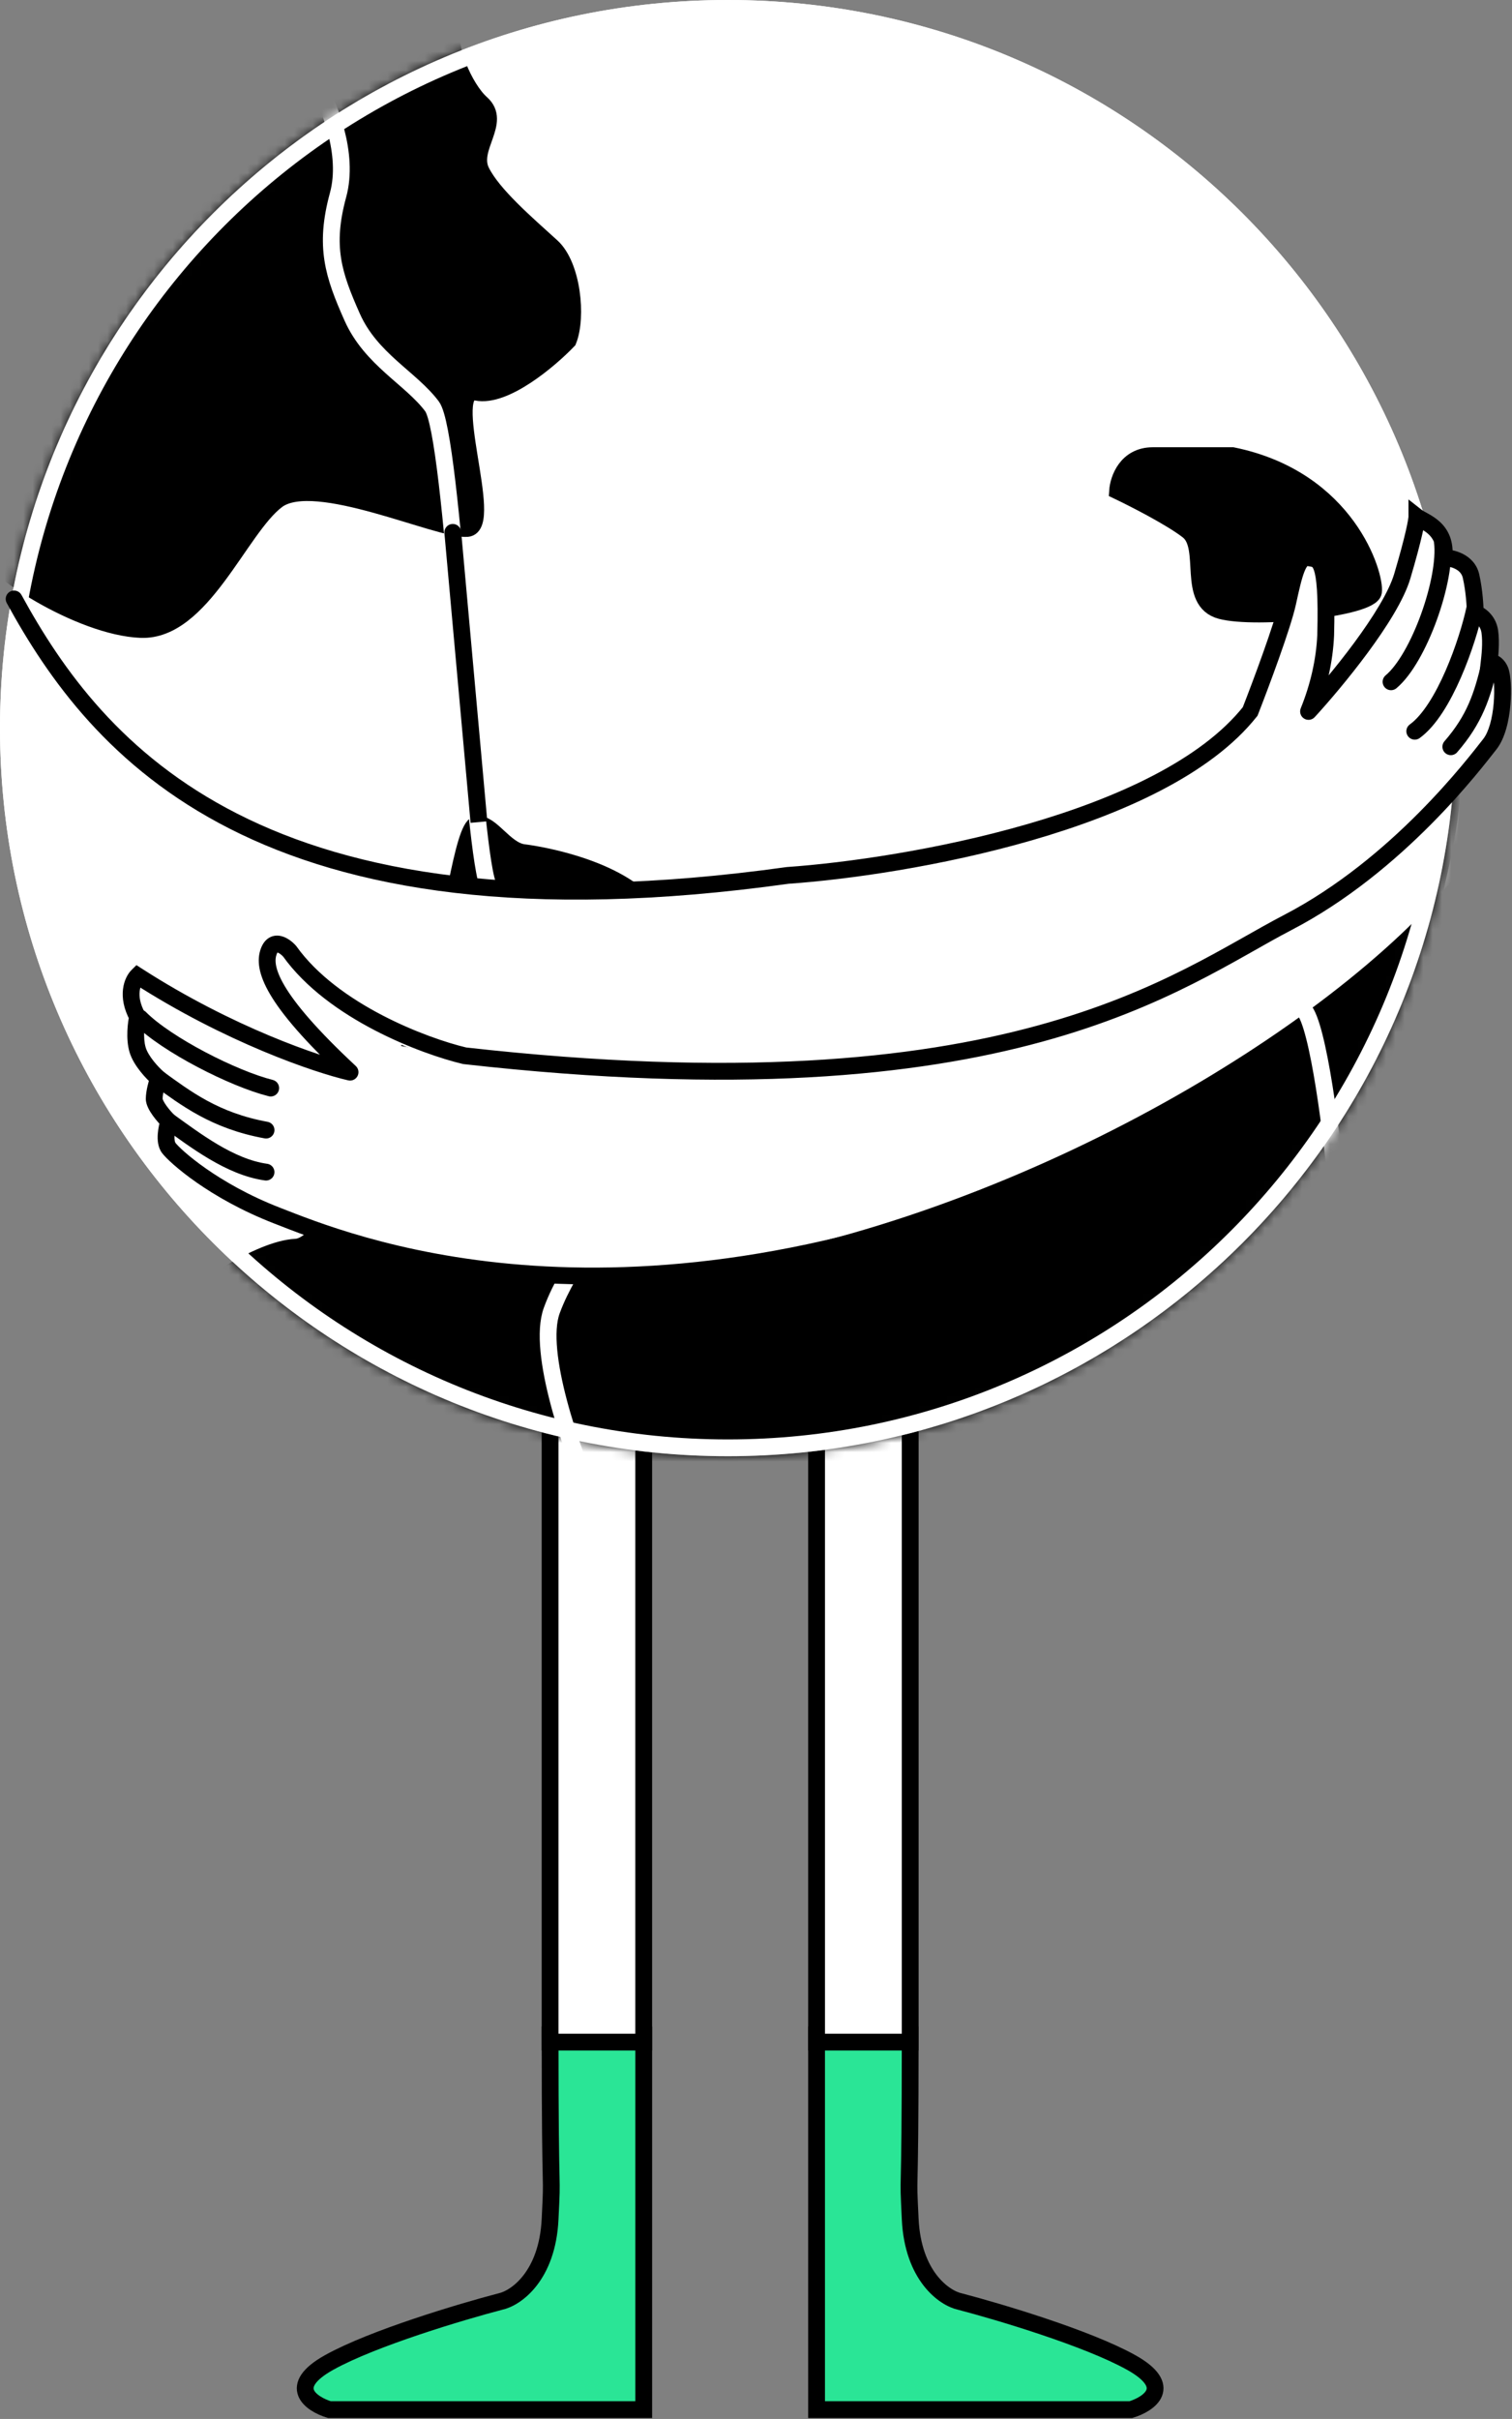 <svg width="162" height="259" viewBox="0 0 162 259" fill="none" xmlns="http://www.w3.org/2000/svg">
<rect x="0" y="0" width="162" height="259" fill="#808080" stroke="none"/>
<path d="M87.49 258V217.881H97.522C97.522 237.76 97.23 231.541 97.522 237.613C97.815 243.685 101.159 246.073 102.867 246.434C107.016 247.518 116.487 250.337 121.173 252.94C125.859 255.542 123.126 257.397 121.173 258H87.49Z" fill="#2AE596" stroke="black" stroke-width="1.8"/>
<rect x="87.49" y="54.321" width="10.032" height="164.332" fill="white" stroke="black" stroke-width="1.8"/>
<path d="M68.971 258V217.881H58.938C58.938 237.76 59.231 231.541 58.938 237.613C58.646 243.685 55.302 246.073 53.594 246.434C49.444 247.518 39.974 250.338 35.288 252.94C30.602 255.542 33.335 257.398 35.288 258H68.971Z" fill="#2AE596" stroke="black" stroke-width="1.8"/>
<rect width="10.032" height="164.332" transform="matrix(-1 0 0 1 68.969 54.321)" fill="white" stroke="black" stroke-width="1.8"/>
<path d="M155.062 77.961C155.062 120.52 120.552 155.022 77.981 155.022C35.41 155.022 0.9 120.52 0.9 77.961C0.9 35.402 35.41 0.9 77.981 0.9C120.552 0.9 155.062 35.402 155.062 77.961Z" fill="white" stroke="white" stroke-width="1.8"/>
<path d="M145.899 69.159C149.32 65.94 151.181 58.932 151.684 56.082C153.294 55.679 154.368 58.597 154.703 59.854C155.29 60.105 156.816 60.458 157.219 60.86C157.621 61.262 157.638 64.297 157.722 65.638C159.231 66.141 159.483 68.103 159.483 68.907C159.483 69.712 159.147 71.087 158.979 71.674C159.147 71.506 159.633 71.171 160.237 71.171C160.992 71.171 160.74 72.177 160.992 75.195C161.243 78.213 155.709 84.248 154.955 84.751C154.351 85.154 152.858 82.739 152.187 81.482C148.666 78.716 142.478 72.378 145.899 69.159Z" fill="white"/>
<mask id="mask0" mask-type="alpha" maskUnits="userSpaceOnUse" x="0" y="0" width="156" height="156">
<path d="M155.062 77.961C155.062 120.52 120.552 155.022 77.981 155.022C35.41 155.022 0.9 120.52 0.9 77.961C0.9 35.402 35.41 0.9 77.981 0.9C120.552 0.9 155.062 35.402 155.062 77.961Z" fill="#C4C4C4" stroke="black" stroke-width="1.8"/>
</mask>
<g mask="url(#mask0)">
<path d="M51.569 11.065C49.758 9.456 47.796 4.862 48.551 3.018C17.61 4.275 -1.508 56.584 -1.508 58.596C-1.508 60.608 8.554 67.147 15.095 67.398C21.635 67.65 25.66 56.584 29.684 53.567C33.709 50.549 47.042 56.836 50.06 56.584C53.079 56.333 47.293 41.244 51.066 41.998C54.085 42.602 58.864 38.561 60.877 36.466C61.883 33.951 61.33 28.418 59.116 26.406C56.349 23.891 52.827 20.873 51.569 18.358C50.312 15.844 53.834 13.077 51.569 11.065Z" fill="black" stroke="black" stroke-width="1.8"/>
<path d="M31.695 133.54C27.67 133.741 20.962 138.485 18.111 140.833L58.863 186.1L165.52 142.593C161.747 124.486 153.194 87.97 149.169 86.763C144.138 85.254 132.567 95.565 130.052 97.829C127.536 100.092 124.769 95.565 122.757 95.565H104.896C94.415 97.912 72.799 101.651 70.182 97.829C66.912 93.05 58.108 91.541 56.096 91.29C54.083 91.038 52.574 88.02 51.065 88.272C49.555 88.523 48.297 99.84 46.788 104.116C45.279 108.391 36.726 133.288 31.695 133.54Z" fill="black" stroke="black" stroke-width="1.8"/>
<path d="M123.514 48.788H132.066C144.392 51.303 147.411 61.614 147.159 63.375C146.908 65.135 134.582 66.392 130.808 65.386C127.035 64.38 129.551 58.596 127.287 56.836C125.476 55.428 121.501 53.399 119.74 52.561C119.824 51.303 120.696 48.788 123.514 48.788Z" fill="black" stroke="black" stroke-width="1.8"/>
<path d="M143.132 126.247C142.545 120.211 140.968 108.089 139.359 107.888C137.346 107.637 107.16 113.421 104.644 112.415C102.129 111.409 97.853 103.11 93.576 103.613C89.3 104.116 82.76 109.397 76.219 107.888C69.679 106.379 53.831 101.349 52.07 94.056C50.309 86.763 48.548 46.525 46.285 43.507C44.021 40.489 39.744 38.477 37.732 33.951C35.719 29.424 34.713 26.406 36.222 20.873C37.43 16.447 35.217 11.149 33.959 9.053" stroke="white" stroke-width="1.8"/>
<path d="M49.408 56.919C49.363 56.424 48.926 56.059 48.431 56.104C47.936 56.148 47.571 56.586 47.615 57.081L49.408 56.919ZM47.615 57.081L50.418 88.102L52.211 87.94L49.408 56.919L47.615 57.081Z" fill="black"/>
<path d="M63.391 160.198C61.294 155.419 57.505 144.756 59.114 140.33C61.127 134.797 65.152 132.031 65.152 122.726C65.152 115.282 65.152 107.218 65.152 104.116" stroke="white" stroke-width="1.8"/>
<path d="M139.516 59.854C138.744 59.854 137.748 65.459 137.346 68.261L142.169 68.908C143.134 60.178 140.481 59.854 139.516 59.854Z" fill="white"/>
<path d="M52.574 114.427C49.556 114.427 44.608 112.582 42.512 111.66L41.506 92.799C44.105 93.218 54.033 94.911 59.869 95.314C67.164 95.817 97.853 92.547 103.891 91.29C108.047 90.424 122.757 85.254 129.297 81.482C137.431 79.973 153.044 77.609 151.434 84.248C148.933 94.559 115.21 110.403 104.394 112.918C85.641 117.278 56.347 114.427 52.574 114.427Z" fill="white"/>
<path d="M115.713 108.391C95.841 116.942 57.857 115.517 41.506 111.661L32.953 131.528C38.823 132.953 55.844 138.57 75.465 135.552C108.893 130.41 142.629 110.152 155.962 93.805L156.716 79.219C153.195 81.566 136.005 99.66 115.713 108.391Z" fill="white"/>
<path d="M153.039 98C153.872 95 155.539 88.1 155.539 84.5" stroke="black" stroke-width="1.8"/>
</g>
<path d="M155.062 77.961C155.062 120.52 120.552 155.022 77.981 155.022C35.41 155.022 0.9 120.52 0.9 77.961C0.9 35.402 35.41 0.9 77.981 0.9C120.552 0.9 155.062 35.402 155.062 77.961Z" stroke="white" stroke-width="1.8"/>
<path d="M2.299 63.698C2.061 63.262 1.514 63.102 1.078 63.34C0.642 63.579 0.482 64.126 0.72 64.562L2.299 63.698ZM84.388 93.731L84.326 92.834L84.295 92.836L84.264 92.84L84.388 93.731ZM133.948 76.175L134.653 76.734L134.737 76.629L134.786 76.503L133.948 76.175ZM137.966 64.544L137.087 64.353L137.087 64.353L137.966 64.544ZM142.037 68L142.936 68.039L142.936 68.031L142.937 68.023L142.037 68ZM140.198 76.175L139.365 75.836C139.201 76.239 139.349 76.702 139.716 76.935C140.084 77.169 140.566 77.105 140.861 76.785L140.198 76.175ZM151.807 55.328L152.363 54.62L150.907 53.475V55.328H151.807ZM154.709 59.717L153.814 59.624L153.711 60.617H154.709V59.717ZM158.058 65.642H157.158V66.294L157.777 66.497L158.058 65.642ZM159.541 71L158.647 70.899L158.432 72.803L160.035 71.753L159.541 71ZM160.736 71.786L159.903 72.126L160.736 71.786ZM49.786 113.043L49.578 113.919L49.631 113.931L49.685 113.937L49.786 113.043ZM31.034 101.851L31.766 101.328L31.738 101.289L31.706 101.253L31.034 101.851ZM28.802 101.851L29.642 102.172L29.642 102.172L28.802 101.851ZM37.508 114.799L37.306 115.676C37.703 115.767 38.112 115.58 38.303 115.221C38.494 114.861 38.419 114.418 38.121 114.14L37.508 114.799ZM14.738 104.484L15.225 103.728L14.62 103.338L14.107 103.843L14.738 104.484ZM14.738 108.873L15.615 109.072L15.691 108.74L15.527 108.441L14.738 108.873ZM16.97 115.457L17.822 115.746L18.017 115.171L17.557 114.775L16.97 115.457ZM18.086 120.065L18.939 120.354L19.12 119.819L18.717 119.424L18.086 120.065ZM18.086 122.918L17.371 123.464L17.371 123.464L18.086 122.918ZM29.695 130.16L30.02 129.321L30.02 129.321L29.695 130.16ZM0.72 64.562C5.167 72.69 11.844 82.24 24.613 88.731C37.369 95.216 56.089 98.589 84.513 94.623L84.264 92.84C56.074 96.774 37.757 93.394 25.428 87.126C13.112 80.865 6.657 71.664 2.299 63.698L0.72 64.562ZM84.451 94.629C90.791 94.187 100.878 92.773 110.584 89.966C120.241 87.172 129.732 82.941 134.653 76.734L133.242 75.616C128.698 81.348 119.697 85.456 110.084 88.236C100.521 91.003 90.562 92.398 84.326 92.834L84.451 94.629ZM134.786 76.503C135.892 73.676 138.291 67.28 138.845 64.736L137.087 64.353C136.569 66.725 134.236 72.969 133.109 75.847L134.786 76.503ZM138.845 64.736C139.187 63.17 139.45 61.993 139.752 61.226C139.904 60.839 140.029 60.661 140.098 60.593C140.124 60.569 140.121 60.58 140.087 60.591C140.049 60.603 140.022 60.599 140.025 60.6L140.372 58.834C139.77 58.715 139.242 58.918 138.847 59.299C138.498 59.636 138.26 60.103 138.077 60.566C137.71 61.5 137.415 62.846 137.087 64.353L138.845 64.736ZM140.025 60.6C140.114 60.617 140.199 60.631 140.268 60.641C140.342 60.653 140.394 60.661 140.445 60.67C140.544 60.688 140.579 60.702 140.593 60.709C140.597 60.71 140.606 60.713 140.627 60.74C140.655 60.775 140.709 60.858 140.772 61.034C140.904 61.401 141.03 62.048 141.103 63.184C141.175 64.306 141.193 65.849 141.137 67.977L142.937 68.023C142.993 65.871 142.976 64.267 142.899 63.068C142.823 61.882 142.684 61.035 142.467 60.428C142.239 59.791 141.895 59.341 141.383 59.091C141.154 58.98 140.935 58.929 140.769 58.899C140.687 58.884 140.605 58.872 140.543 58.862C140.475 58.852 140.422 58.843 140.372 58.834L140.025 60.6ZM141.138 67.961C141.026 70.573 140.401 73.289 139.365 75.836L141.032 76.515C142.139 73.795 142.814 70.876 142.936 68.039L141.138 67.961ZM140.861 76.785C142.293 75.229 144.513 72.636 146.537 69.896C148.537 67.188 150.432 64.222 151.107 61.948L149.381 61.436C148.806 63.375 147.092 66.115 145.089 68.827C143.109 71.507 140.932 74.049 139.536 75.566L140.861 76.785ZM151.107 61.948C151.736 59.829 152.132 58.31 152.371 57.269C152.602 56.267 152.707 55.63 152.707 55.328H150.907C150.907 55.321 150.907 55.348 150.897 55.427C150.889 55.499 150.874 55.6 150.851 55.732C150.806 55.995 150.732 56.367 150.617 56.865C150.388 57.861 150.003 59.341 149.381 61.436L151.107 61.948ZM151.25 56.035C151.509 56.238 151.924 56.448 152.179 56.592C152.492 56.768 152.791 56.957 153.051 57.197C153.522 57.631 153.95 58.305 153.814 59.624L155.604 59.809C155.8 57.911 155.149 56.683 154.272 55.874C153.858 55.492 153.416 55.223 153.063 55.024C152.652 54.792 152.477 54.71 152.363 54.62L151.25 56.035ZM154.709 60.617C155.003 60.617 155.494 60.693 155.923 60.913C156.332 61.122 156.628 61.427 156.733 61.89L158.489 61.493C158.236 60.377 157.491 59.694 156.743 59.311C156.015 58.938 155.233 58.817 154.709 58.817V60.617ZM156.733 61.89C157.072 63.387 157.158 65.028 157.158 65.642H158.958C158.958 64.939 158.865 63.157 158.489 61.493L156.733 61.89ZM157.777 66.497C158 66.57 158.614 66.95 158.73 67.746L160.511 67.487C160.269 65.826 159.008 65.006 158.338 64.787L157.777 66.497ZM158.73 67.746C158.888 68.838 158.725 70.211 158.647 70.899L160.436 71.101C160.507 70.472 160.709 68.853 160.511 67.487L158.73 67.746ZM160.035 71.753C159.92 71.828 159.826 71.837 159.788 71.838C159.741 71.838 159.715 71.828 159.709 71.825C159.686 71.815 159.79 71.849 159.903 72.126L161.57 71.447C161.099 70.289 159.943 69.661 159.048 70.247L160.035 71.753ZM159.903 72.126C159.955 72.254 160.034 72.634 160.072 73.26C160.107 73.852 160.101 74.575 160.035 75.329C159.898 76.892 159.521 78.361 158.914 79.128L160.326 80.245C161.282 79.037 161.686 77.105 161.828 75.486C161.902 74.648 161.91 73.836 161.868 73.152C161.829 72.502 161.741 71.868 161.57 71.447L159.903 72.126ZM158.914 79.128C157.339 81.119 149.188 91.937 137.551 97.98L138.381 99.577C150.407 93.332 158.776 82.204 160.326 80.245L158.914 79.128ZM137.551 97.98C131.548 101.098 124.268 106.228 111.135 109.816C98.016 113.4 79.047 115.431 49.887 112.149L49.685 113.937C79.014 117.238 98.219 115.21 111.61 111.552C124.987 107.898 132.552 102.605 138.381 99.577L137.551 97.98ZM49.994 112.167C47.905 111.672 44.448 110.523 40.949 108.701C37.44 106.874 33.971 104.412 31.766 101.328L30.302 102.374C32.74 105.786 36.49 108.408 40.117 110.297C43.754 112.191 47.352 113.39 49.578 113.919L49.994 112.167ZM31.706 101.253C31.4 100.909 30.825 100.396 30.134 100.23C29.756 100.139 29.295 100.142 28.854 100.396C28.424 100.644 28.141 101.057 27.961 101.53L29.642 102.172C29.73 101.943 29.795 101.932 29.752 101.956C29.699 101.987 29.664 101.968 29.713 101.98C29.775 101.995 29.881 102.041 30.017 102.139C30.148 102.232 30.27 102.347 30.362 102.449L31.706 101.253ZM27.961 101.53C27.488 102.769 27.677 104.33 28.948 106.479C30.213 108.62 32.632 111.487 36.895 115.457L38.121 114.14C33.901 110.209 31.631 107.481 30.497 105.563C29.368 103.652 29.445 102.689 29.642 102.172L27.961 101.53ZM37.71 113.921C34.311 113.14 24.957 109.99 15.225 103.728L14.251 105.241C24.163 111.619 33.71 114.848 37.306 115.676L37.71 113.921ZM14.107 103.843C13.272 104.663 12.523 106.704 13.948 109.306L15.527 108.441C14.452 106.478 15.161 105.33 15.368 105.126L14.107 103.843ZM13.86 108.675C13.699 109.385 13.453 111.188 13.873 112.636L15.602 112.133C15.308 111.123 15.478 109.679 15.615 109.072L13.86 108.675ZM13.873 112.636C14.1 113.417 14.594 114.166 15.061 114.751C15.537 115.348 16.045 115.849 16.383 116.139L17.557 114.775C17.299 114.553 16.87 114.132 16.468 113.628C16.056 113.112 15.732 112.581 15.602 112.133L13.873 112.636ZM16.118 115.168C15.966 115.615 15.623 116.79 15.623 117.651H17.424C17.424 117.108 17.676 116.176 17.822 115.746L16.118 115.168ZM15.623 117.651C15.623 118.026 15.755 118.377 15.884 118.644C16.02 118.927 16.199 119.205 16.379 119.456C16.741 119.957 17.167 120.424 17.455 120.707L18.717 119.424C18.485 119.195 18.129 118.805 17.84 118.403C17.695 118.203 17.58 118.017 17.505 117.862C17.422 117.69 17.424 117.628 17.424 117.651H15.623ZM17.234 119.776C17.103 120.163 16.949 120.777 16.904 121.411C16.862 121.994 16.891 122.835 17.371 123.464L18.802 122.372C18.746 122.299 18.663 122.043 18.699 121.54C18.732 121.087 18.846 120.626 18.939 120.354L17.234 119.776ZM17.371 123.464C17.79 124.014 19.068 125.222 21.055 126.608C23.068 128.012 25.866 129.639 29.369 130.999L30.02 129.321C26.666 128.019 23.994 126.463 22.085 125.132C20.15 123.782 19.052 122.701 18.802 122.372L17.371 123.464ZM29.369 130.999C36.784 133.878 65.447 145.82 110.397 127.703L109.725 126.034C65.379 143.906 37.236 132.122 30.02 129.321L29.369 130.999Z" fill="black"/>
<path d="M15.003 109C17.847 111.857 25.004 115.501 29.005 116.502" stroke="black" stroke-width="1.8" stroke-linecap="round"/>
<path d="M17.003 115.5C19.875 117.563 23.005 120 28.506 121" stroke="black" stroke-width="1.8" stroke-linecap="round"/>
<path d="M18.003 120C20.878 122.059 24.635 124.966 28.504 125.501" stroke="black" stroke-width="1.8" stroke-linecap="round"/>
<path d="M154.54 58C155.041 62 152.04 70.5 149.039 73" stroke="black" stroke-width="1.8" stroke-linecap="round"/>
<path d="M158 65.205C157.26 68.663 154.748 76.007 151.582 78.295" stroke="black" stroke-width="1.8" stroke-linecap="round"/>
<path d="M159.637 71.044C158.823 74.484 158.008 77.01 155.444 79.956" stroke="black" stroke-width="1.8" stroke-linecap="round"/>
</svg>
